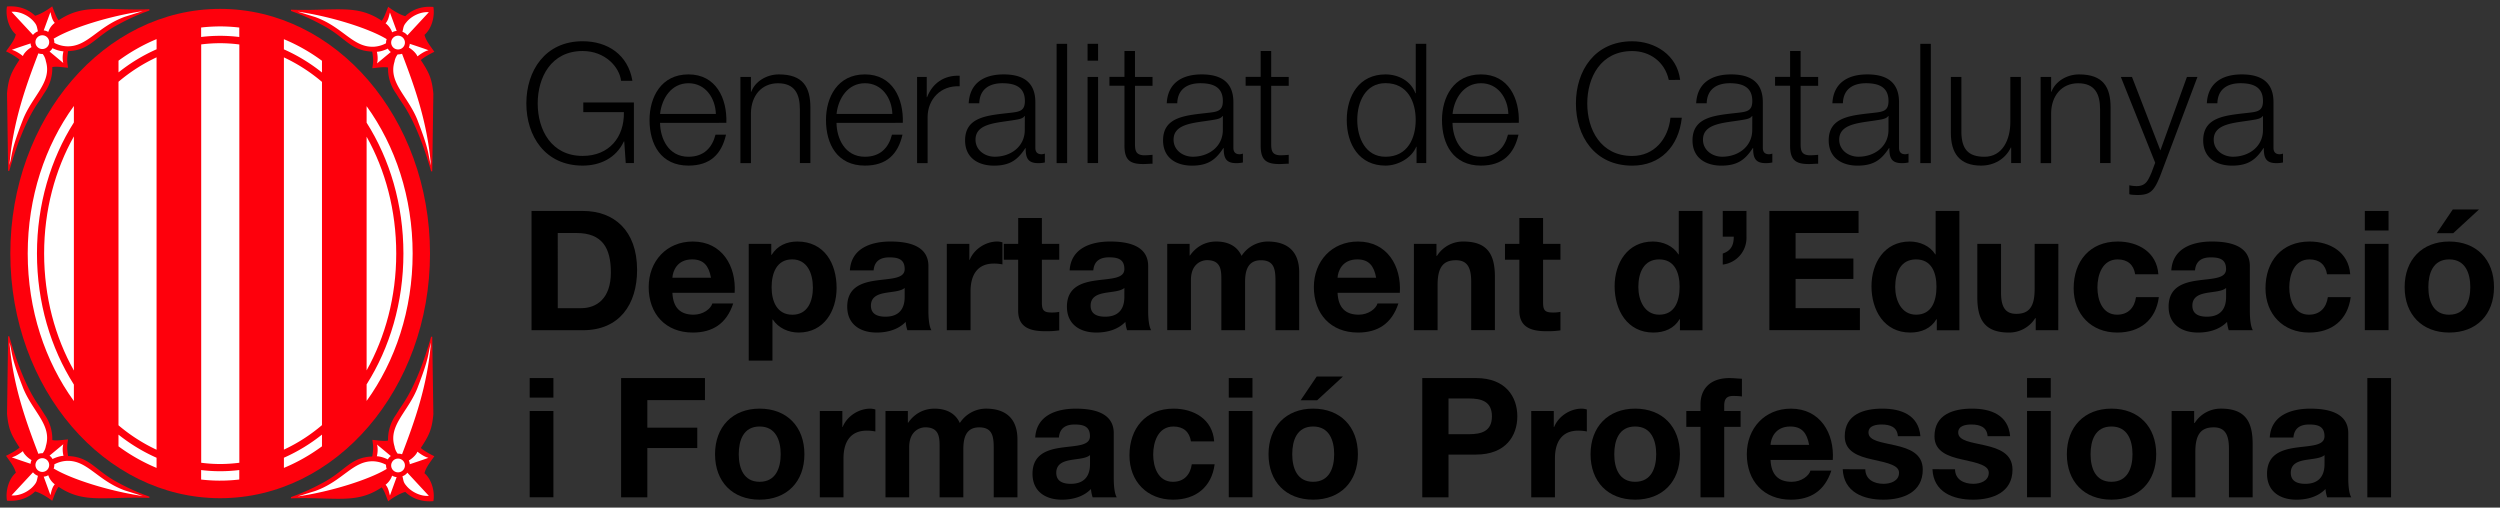 <?xml version="1.0" encoding="UTF-8"?>
<svg xmlns="http://www.w3.org/2000/svg" id="Layer_1" data-name="Layer 1" viewBox="0 0 1970 400">
  <rect x="0" y="0" width="1970" height="400" fill="#333333" stroke="none"/>
  <defs>
    <style>
      .cls-1 {
        fill: #fe000c;
      }

      .cls-2 {
        fill: #fff;
      }
    </style>
  </defs>
  <title>logo-departament-educacio-formacion-pro</title>
  <g>
    <g>
      <path class="cls-1" d="M173.49,7C82.17,7,8.14,93.3,8.14,199.78s74,192.8,165.35,192.8,165.35-86.33,165.35-192.8S264.82,7,173.49,7Z"></path>
      <path class="cls-2" d="M58.22,292c-14.81-26.38-23.45-58.11-23.45-92.26s8.65-65.89,23.45-92.26V292Z"></path>
      <path class="cls-2" d="M93.37,64.44a133.29,133.29,0,0,1,30-19.27V354.4a134.39,134.39,0,0,1-30-19.27V64.44Z"></path>
      <path class="cls-2" d="M158.54,35a118.08,118.08,0,0,1,15-.95,116.85,116.85,0,0,1,15.06,1v329.6a123,123,0,0,1-15.06,1,118.07,118.07,0,0,1-15-1V35Z"></path>
      <path class="cls-2" d="M223.72,45.22a133.37,133.37,0,0,1,30,19.31V335a132.88,132.88,0,0,1-30,19.31V45.22Z"></path>
      <path class="cls-2" d="M288.89,107.72c14.74,26.35,23.34,58,23.34,92.07s-8.6,65.73-23.34,92.07V107.72Z"></path>
      <path class="cls-2" d="M253.71,47.9v9.24a136.71,136.71,0,0,0-30-18.25v-8a142.5,142.5,0,0,1,30,17Z"></path>
      <path class="cls-2" d="M173.49,20.81a130,130,0,0,1,15.06.9v7.44a126.41,126.41,0,0,0-15.06-.93,124.52,124.52,0,0,0-15,.92V21.68a135.48,135.48,0,0,1,15-.87Z"></path>
      <path class="cls-2" d="M123.39,30.83v8a137.07,137.07,0,0,0-30,18.21V47.82a143.63,143.63,0,0,1,30-17Z"></path>
      <path class="cls-2" d="M21.84,199.78c0-44.4,13.7-85,36.38-116.28v13C40,125.24,29.13,161,29.13,199.78S40,274.33,58.22,303.05v13c-22.68-31.28-36.38-71.91-36.38-116.28Z"></path>
      <path class="cls-2" d="M93.37,351.75V342.5a138.36,138.36,0,0,0,30,18.21v8a142.91,142.91,0,0,1-30-17Z"></path>
      <path class="cls-2" d="M173.49,378.75a132,132,0,0,1-15-.87v-7.48a121.22,121.22,0,0,0,15,.92,126.41,126.41,0,0,0,15.06-.92v7.46a130,130,0,0,1-15.06.88Z"></path>
      <path class="cls-2" d="M223.72,368.69v-8a136.69,136.69,0,0,0,30-18.23v9.24a143.31,143.31,0,0,1-30,17Z"></path>
      <path class="cls-2" d="M288.89,302.89c18.18-28.71,29-64.42,29-103.11s-10.79-74.41-29-103.11v-13c22.6,31.25,36.27,71.81,36.27,116.13s-13.66,84.86-36.27,116.13v-13Z"></path>
      <path class="cls-1" d="M334.52,372.82c1.13-4.77,5.1-9.4,7.73-13.31-3.37-1.67-7.72-3.94-10.67-6.51,6.51-9.81,8.83-14.71,9.9-26.52l-.88-61.14h-.87C334.41,283.73,327.28,304,317.07,319c-2.89,4.24-3.47,5.39-5.1,7.89a33.53,33.53,0,0,0-6.19,20.26c-3.66.74-8.09-.23-12.36-.53.55,4.6,1.13,5.51-.1,13.09-17.67.67-21,11.48-40.09,21.35a168.78,168.78,0,0,1-23.94,10.64v1c35.79-1.11,51.59,4.74,71.52-8.68,2.33,3.09,3.54,7.33,5.08,11,2.81-2.22,8.87-6.2,13.49-7.39,5.27,5.19,13.07,8.09,22.12,7.27,1.29-7.3-1.25-17.09-7-22Z"></path>
      <path class="cls-2" d="M337.61,360.75c-2.33.95-14.53,5-14.53,5l-.16.16a7.61,7.61,0,0,0-.69-2.83l-.06-.19c4.26-2.56,6.45-5.93,6.5-6.49,0,0,.43-.5.45-.48s0,0,0,.06c.37.48,5.16,4.07,8.47,4.76Z"></path>
      <path class="cls-2" d="M329.12,305.26c9.44-24.37,7.78-25.17,10.45-35.3-2.73,34.06-12.91,62.17-22.76,88a9.25,9.25,0,0,0-3.44-.47,12.49,12.49,0,0,1-2.49-5.74c-5.1-16.62,10.82-27.31,18.25-46.46Z"></path>
      <path class="cls-2" d="M297.07,350.3l10.85,9,0,.11a6.89,6.89,0,0,0-.92.77,7.78,7.78,0,0,0-1.32,1.71l0,.16c-5.27-2.56-8.71-2.52-8.71-2.52,1.33-5.72.1-9.24.1-9.24Z"></path>
      <path class="cls-2" d="M234.58,391.18l13.89-4.32c21.93-7.88,29.8-24.26,46.33-23.34a23.4,23.4,0,0,1,9.4,2.72h0a9.57,9.57,0,0,0,.53,3.39h-.22c-13.79,8.34-44,17.84-69.93,21.56Z"></path>
      <path class="cls-2" d="M307.29,390.43c-.63-1.69-1-5.74-3.46-8.46a15.06,15.06,0,0,0,5.14-7.12l.08,0a8,8,0,0,0,3.38,1.09h.13l-5.27,14.47Z"></path>
      <path class="cls-2" d="M309.83,370.62a5.42,5.42,0,1,1,7.67,0,5.42,5.42,0,0,1-7.67,0Z"></path>
      <path class="cls-2" d="M320.31,382.9c-2.46-2.83-2.25-3.78-3.18-7.62a8.57,8.57,0,0,0,3.87-2.81l16.93,18.25c-6.29.58-13.73-3.06-17.62-7.81Z"></path>
      <path class="cls-1" d="M334.52,27.48c1.13,4.81,5.1,9.42,7.73,13.34-3.37,1.67-7.72,3.94-10.67,6.49,6.51,9.82,8.83,14.72,9.9,26.54L340.6,135h-.87c-5.32-18.37-12.46-38.66-22.67-53.66-2.89-4.25-3.47-5.37-5.1-7.88a33.44,33.44,0,0,1-6.19-20.25c-3.66-.72-8.09.22-12.36.55.55-4.61,1.13-5.51-.1-13.1-17.67-.66-21-11.48-40.09-21.33A165.48,165.48,0,0,0,229.29,8.64v-1c35.79,1.14,51.59-4.69,71.52,8.7,2.33-3.09,3.54-7.35,5.08-11,2.81,2.24,8.87,6.22,13.49,7.41,5.27-5.21,13.07-8.1,22.12-7.27,1.29,7.28-1.25,17.07-7,22Z"></path>
      <path class="cls-2" d="M337.61,39.59c-2.33-1-14.53-5-14.53-5l-.16-.16a7.69,7.69,0,0,1-.69,2.85l-.06.19c4.26,2.54,6.45,5.93,6.5,6.48,0,0,.43.5.45.5s0,0,0-.06c.37-.5,5.16-4.07,8.47-4.76Z"></path>
      <path class="cls-2" d="M329.12,95.08c9.44,24.37,7.78,25.17,10.45,35.3-2.73-34.08-12.91-62.18-22.76-88a10.3,10.3,0,0,1-3.44.48,12.34,12.34,0,0,0-2.49,5.72c-5.1,16.62,10.82,27.3,18.25,46.46Z"></path>
      <path class="cls-2" d="M297.07,50l10.85-9,0-.08a5.92,5.92,0,0,1-.92-.77,8.22,8.22,0,0,1-1.32-1.7l0-.16c-5.27,2.56-8.71,2.51-8.71,2.51,1.33,5.72.1,9.24.1,9.24Z"></path>
      <path class="cls-2" d="M234.58,9.16l13.89,4.32c21.93,7.86,29.8,24.26,46.33,23.33a22.9,22.9,0,0,0,9.4-2.73h0a9.4,9.4,0,0,1,.53-3.36h-.22c-13.79-8.36-44-17.86-69.93-21.56Z"></path>
      <path class="cls-2" d="M307.29,9.9c-.63,1.72-1,5.74-3.46,8.47A15,15,0,0,1,309,25.47l.08,0a7.7,7.7,0,0,1,3.38-1.08h.13L307.29,9.9Z"></path>
      <path class="cls-2" d="M309.83,29.72a5.42,5.42,0,1,0,7.67,0,5.4,5.4,0,0,0-7.67,0Z"></path>
      <path class="cls-2" d="M320.31,17.44c-2.46,2.83-2.25,3.76-3.18,7.62a8.5,8.5,0,0,1,3.87,2.8L337.93,9.62c-6.29-.58-13.73,3-17.62,7.81Z"></path>
      <path class="cls-1" d="M12.48,372.52c-1.11-4.79-5.09-9.42-7.72-13.34,3.38-1.67,7.72-3.94,10.66-6.49C8.93,342.87,6.6,338,5.54,326.14L6.4,265h.87c5.34,18.37,12.47,38.68,22.67,53.68,2.89,4.24,3.47,5.35,5.11,7.88a33.52,33.52,0,0,1,6.17,20.21c3.67.77,8.09-.19,12.35-.5-.51,4.63-1.09,5.51.1,13.1,17.68.67,21.06,11.46,40.11,21.33a166.38,166.38,0,0,0,23.94,10.63v1c-35.78-1.14-51.59,4.71-71.52-8.7-2.33,3.09-3.54,7.35-5.06,11-2.83-2.22-8.89-6.22-13.49-7.39-5.27,5.18-13.09,8.07-22.14,7.27-1.29-7.3,1.25-17.1,7-22Z"></path>
      <path class="cls-2" d="M9.39,360.41c2.35.95,14.55,5,14.55,5l.14.16a7.63,7.63,0,0,1,.71-2.83l0-.21c-4.26-2.56-6.43-5.95-6.49-6.48,0-.06-.42-.51-.45-.48s0,0,0,0c-.37.5-5.18,4.05-8.49,4.76Z"></path>
      <path class="cls-2" d="M17.9,304.92c-9.45-24.35-7.8-25.16-10.46-35.3,2.73,34.08,12.93,62.18,22.78,88a10,10,0,0,1,3.42-.47,12.6,12.6,0,0,0,2.51-5.72c5.08-16.64-10.84-27.3-18.25-46.48Z"></path>
      <path class="cls-2" d="M49.94,350l-10.85,9,0,.08a6.93,6.93,0,0,1,.92.79,8.71,8.71,0,0,1,1.3,1.69l0,.18c5.27-2.57,8.71-2.54,8.71-2.54-1.34-5.69-.1-9.23-.1-9.23Z"></path>
      <path class="cls-2" d="M112.44,390.86l-13.89-4.34c-21.94-7.88-29.82-24.26-46.35-23.34a23.59,23.59,0,0,0-9.4,2.73h0a9.19,9.19,0,0,1-.53,3.39h.24c13.78,8.33,44,17.84,69.93,21.56Z"></path>
      <path class="cls-2" d="M39.71,390.1c.64-1.7,1-5.72,3.47-8.45a14.89,14.89,0,0,1-5.13-7.14l-.1,0a8,8,0,0,1-3.38,1.08l-.14,0,5.27,14.5Z"></path>
      <path class="cls-2" d="M37.17,370.28a5.41,5.41,0,1,0-7.65,0,5.39,5.39,0,0,0,7.65,0Z"></path>
      <path class="cls-2" d="M26.71,382.58c2.44-2.84,2.25-3.78,3.17-7.64A8.59,8.59,0,0,1,26,372.16L9.07,390.38c6.29.58,13.73-3.05,17.64-7.8Z"></path>
      <path class="cls-1" d="M12.48,27.13C11.37,32,7.38,36.58,4.76,40.5A53,53,0,0,1,15.42,47C8.93,56.81,6.6,61.71,5.54,73.51l.87,61.15h.87C12.61,116.25,19.74,96,29.94,81c2.89-4.26,3.47-5.39,5.11-7.89a33.6,33.6,0,0,0,6.17-20.24c3.67-.74,8.09.19,12.35.53-.51-4.63-1.09-5.53.1-13.1C71.35,39.62,74.72,28.82,93.77,19A166.21,166.21,0,0,1,117.71,8.3v-1C81.93,8.42,66.12,2.58,46.19,16c-2.33-3.09-3.54-7.38-5.06-11-2.83,2.22-8.89,6.2-13.49,7.41C22.37,7.21,14.55,4.32,5.5,5.14c-1.29,7.28,1.25,17.09,7,22Z"></path>
      <path class="cls-2" d="M9.39,39.27c2.35-1,14.55-5,14.55-5l.14-.16a7.64,7.64,0,0,0,.71,2.85l0,.21c-4.26,2.54-6.43,5.93-6.49,6.48,0,0-.42.5-.45.5s0,0,0-.06c-.37-.5-5.18-4.07-8.49-4.76Z"></path>
      <path class="cls-2" d="M17.9,94.74c-9.45,24.39-7.8,25.17-10.46,35.32,2.73-34.08,12.93-62.2,22.78-88a9.83,9.83,0,0,0,3.42.48,12.54,12.54,0,0,1,2.51,5.72c5.08,16.64-10.84,27.3-18.25,46.46Z"></path>
      <path class="cls-2" d="M49.94,49.7,39.08,40.63l0-.06A6.89,6.89,0,0,0,40,39.8a8.33,8.33,0,0,0,1.3-1.7l0-.16C46.59,40.5,50,40.44,50,40.44c-1.34,5.74-.1,9.26-.1,9.26Z"></path>
      <path class="cls-2" d="M112.44,8.8,98.55,13.16C76.6,21,68.73,37.42,52.2,36.47a23.05,23.05,0,0,1-9.4-2.7h0a8.94,8.94,0,0,0-.53-3.38l.24,0C56.29,22,86.48,12.53,112.44,8.8Z"></path>
      <path class="cls-2" d="M39.71,9.57c.64,1.7,1,5.74,3.47,8.47a14.54,14.54,0,0,0-5.13,7.1l-.1,0A7.58,7.58,0,0,0,34.58,24h-.14L39.71,9.57Z"></path>
      <path class="cls-2" d="M37.17,29.38a5.42,5.42,0,1,1-7.65,0,5.43,5.43,0,0,1,7.65,0Z"></path>
      <path class="cls-2" d="M26.71,17.1c2.44,2.84,2.25,3.78,3.17,7.6A9,9,0,0,0,26,27.52L9.07,9.29c6.29-.58,13.73,3.07,17.64,7.81Z"></path>
    </g>
    <g>
      <path d="M499.53,128.52h-6.45l-1.18-17.11h-.27c-6.32,13.42-19,19.09-32.51,19.09-29.62,0-44.36-23.3-44.36-49s14.74-49,44.36-49c19.74,0,35.8,10.66,39.22,31.19h-8.95C488.21,53,477,40.2,459.12,40.2c-24.88,0-35.41,20.8-35.41,41.33s10.53,41.33,35.41,41.33c20.79,0,32.9-14.61,32.51-34.48h-32V80.74h39.88Z"></path>
      <path d="M520.11,96.8c.14,12.1,6.45,26.72,22.38,26.72,12.11,0,18.69-7.11,21.32-17.38h8.29c-3.55,15.4-12.5,24.35-29.61,24.35-21.58,0-30.66-16.59-30.66-35.94,0-17.9,9.08-35.93,30.66-35.93,21.85,0,30.54,19.08,29.88,38.17Zm44-7c-.4-12.51-8.17-24.22-21.59-24.22s-21.06,11.85-22.38,24.22Z"></path>
      <path d="M583.45,60.61h8.29V72.32H592c3-8.16,12.11-13.69,21.71-13.69,19.09,0,24.88,10,24.88,26.19v43.7h-8.29V86.14c0-11.71-3.82-20.53-17.24-20.53-13.17,0-21.06,10-21.32,23.3v39.62h-8.29Z"></path>
      <path d="M659.17,96.8c.14,12.1,6.45,26.72,22.38,26.72,12.11,0,18.69-7.11,21.32-17.38h8.29c-3.56,15.4-12.51,24.35-29.62,24.35-21.58,0-30.66-16.59-30.66-35.94,0-17.9,9.08-35.93,30.66-35.93,21.85,0,30.54,19.08,29.88,38.17Zm44-7c-.39-12.51-8.17-24.22-21.59-24.22s-21.06,11.85-22.38,24.22Z"></path>
      <path d="M722.65,60.61h7.63V76.53h.27c4.21-10.92,13.42-17.38,25.67-16.85V68c-15-.79-25.27,10.27-25.27,24.35v36.19h-8.29Z"></path>
      <path d="M763.34,81.4c.8-15.93,12-22.77,27.51-22.77,12,0,25,3.68,25,21.85v36.07c0,3.16,1.58,5,4.87,5a7.91,7.91,0,0,0,2.63-.52v7a22.82,22.82,0,0,1-5.39.52c-8.42,0-9.74-4.73-9.74-11.85H808c-5.79,8.82-11.71,13.82-24.74,13.82-12.51,0-22.77-6.19-22.77-19.88,0-19.08,18.56-19.74,36.46-21.85,6.84-.79,10.66-1.71,10.66-9.21,0-11.19-8-14-17.76-14-10.27,0-17.9,4.73-18.17,15.8Zm44.23,10h-.27c-1,2-4.73,2.64-7,3-14.09,2.5-31.59,2.37-31.59,15.66,0,8.29,7.37,13.43,15.13,13.43,12.64,0,23.82-8,23.69-21.32Z"></path>
      <path d="M832.61,34.54h8.29v94h-8.29Z"></path>
      <path d="M857,34.54h8.29V47.83H857Zm0,26.07h8.29v67.91H857Z"></path>
      <path d="M894.37,60.61h13.82v7H894.37v45.81c0,5.39.79,8.55,6.71,8.95a63.81,63.81,0,0,0,7.11-.39V129c-2.5,0-4.86.27-7.37.27-11.05,0-14.87-3.68-14.74-15.26V67.58H874.23v-7h11.84V40.2h8.3Z"></path>
      <path d="M919.4,81.4c.79-15.93,12-22.77,27.51-22.77,12,0,25,3.68,25,21.85v36.07c0,3.16,1.58,5,4.87,5a7.91,7.91,0,0,0,2.63-.52v7a22.82,22.82,0,0,1-5.39.52c-8.42,0-9.74-4.73-9.74-11.85H964c-5.79,8.82-11.71,13.82-24.74,13.82-12.51,0-22.77-6.19-22.77-19.88,0-19.08,18.56-19.74,36.46-21.85,6.84-.79,10.66-1.71,10.66-9.21,0-11.19-8-14-17.76-14-10.27,0-17.9,4.73-18.17,15.8Zm44.22,10h-.26c-1.06,2-4.74,2.64-7,3-14.08,2.5-31.59,2.37-31.59,15.66,0,8.29,7.37,13.43,15.14,13.43,12.63,0,23.82-8,23.69-21.32Z"></path>
      <path d="M1001.7,60.61h13.82v7H1001.7v45.81c0,5.39.79,8.55,6.71,8.95a63.81,63.81,0,0,0,7.11-.39V129c-2.5,0-4.87.27-7.37.27-11.05,0-14.87-3.68-14.74-15.26V67.58H981.56v-7H993.4V40.2h8.3Z"></path>
      <path d="M1123.88,128.52h-7.64v-12.9H1116c-3.55,8.82-14.35,14.88-24.22,14.88-20.67,0-30.54-16.72-30.54-35.94s9.87-35.93,30.54-35.93c10.14,0,20,5.13,23.56,14.87h.27v-39h8.29Zm-32.12-5c17.64,0,23.82-14.88,23.82-29s-6.19-29-23.82-29c-15.79,0-22.24,14.87-22.24,29S1076,123.52,1091.76,123.52Z"></path>
      <path d="M1144.58,96.8c.14,12.1,6.45,26.72,22.38,26.72,12.11,0,18.69-7.11,21.32-17.38h8.29c-3.56,15.4-12.51,24.35-29.62,24.35-21.58,0-30.66-16.59-30.66-35.94,0-17.9,9.08-35.93,30.66-35.93,21.85,0,30.54,19.08,29.88,38.17Zm44-7c-.39-12.51-8.17-24.22-21.59-24.22s-21.06,11.85-22.38,24.22Z"></path>
      <path d="M1315,63c-3.16-14.48-15.13-22.77-28.82-22.77-24.88,0-35.41,20.8-35.41,41.33s10.53,41.33,35.41,41.33c17.37,0,28.43-13.42,30.14-30.14h8.95c-2.5,23-17.11,37.78-39.09,37.78-29.62,0-44.36-23.3-44.36-49s14.74-49,44.36-49c17.76,0,35.4,10.66,37.77,30.4Z"></path>
      <path d="M1336.59,81.4c.8-15.93,12-22.77,27.51-22.77,12,0,25,3.68,25,21.85v36.07c0,3.16,1.58,5,4.87,5a7.92,7.92,0,0,0,2.63-.52v7a22.83,22.83,0,0,1-5.39.52c-8.42,0-9.74-4.73-9.74-11.85h-.27c-5.79,8.82-11.71,13.82-24.74,13.82-12.51,0-22.77-6.19-22.77-19.88,0-19.08,18.56-19.74,36.46-21.85,6.84-.79,10.66-1.71,10.66-9.21,0-11.19-8-14-17.76-14-10.27,0-17.9,4.73-18.17,15.8Zm44.22,10h-.27c-1,2-4.73,2.64-7,3-14.09,2.5-31.59,2.37-31.59,15.66,0,8.29,7.37,13.43,15.13,13.43,12.64,0,23.82-8,23.69-21.32Z"></path>
      <path d="M1418.89,60.61h13.82v7h-13.82v45.81c0,5.39.79,8.55,6.71,8.95a63.78,63.78,0,0,0,7.1-.39V129c-2.5,0-4.86.27-7.37.27-11.05,0-14.87-3.68-14.74-15.26V67.58h-11.84v-7h11.84V40.2h8.29Z"></path>
      <path d="M1443.92,81.4c.79-15.93,12-22.77,27.51-22.77,12,0,25,3.68,25,21.85v36.07c0,3.16,1.58,5,4.87,5a7.91,7.91,0,0,0,2.63-.52v7a22.82,22.82,0,0,1-5.39.52c-8.43,0-9.74-4.73-9.74-11.85h-.27c-5.79,8.82-11.71,13.82-24.74,13.82-12.51,0-22.77-6.19-22.77-19.88,0-19.08,18.56-19.74,36.46-21.85,6.84-.79,10.66-1.71,10.66-9.21,0-11.19-8-14-17.76-14-10.27,0-17.9,4.73-18.17,15.8Zm44.22,10h-.26c-1.06,2-4.74,2.64-7,3-14.08,2.5-31.59,2.37-31.59,15.66,0,8.29,7.37,13.43,15.14,13.43,12.63,0,23.82-8,23.69-21.32Z"></path>
      <path d="M1513.19,34.54h8.29v94h-8.29Z"></path>
      <path d="M1592.43,128.52h-7.63V116.28h-.27c-4.35,9.08-13.29,14.22-23.43,14.22-17.11,0-23.82-10-23.82-25.8V60.61h8.29v44.23c.39,12.23,5,18.69,18.17,18.69,14.21,0,20.4-13.43,20.4-27.25V60.61h8.29Z"></path>
      <path d="M1608,60.61h8.29V72.32h.26c3-8.16,12.11-13.69,21.72-13.69,19.09,0,24.88,10,24.88,26.19v43.7h-8.29V86.14c0-11.71-3.82-20.53-17.25-20.53-13.16,0-21.06,10-21.32,23.3v39.62H1608Z"></path>
      <path d="M1671.22,60.61H1680l22.38,57.91,20.92-57.91h8.29l-29.48,78.31c-4.74,11.45-7.5,14.74-17.9,14.74-3.3-.14-5-.14-6.32-.66v-7a28.9,28.9,0,0,0,5.66.66c7.37,0,9.08-4.35,11.85-10.67l2.89-7.76Z"></path>
      <path d="M1739,81.4c.79-15.93,12-22.77,27.51-22.77,12,0,25,3.68,25,21.85v36.07c0,3.16,1.58,5,4.87,5a7.91,7.91,0,0,0,2.63-.52v7a22.82,22.82,0,0,1-5.39.52c-8.42,0-9.74-4.73-9.74-11.85h-.26c-5.79,8.82-11.71,13.82-24.74,13.82-12.51,0-22.77-6.19-22.77-19.88,0-19.08,18.56-19.74,36.46-21.85,6.84-.79,10.66-1.71,10.66-9.21,0-11.19-8-14-17.77-14-10.27,0-17.9,4.73-18.17,15.8Zm44.23,10H1783c-1.06,2-4.74,2.64-7,3-14.08,2.5-31.59,2.37-31.59,15.66,0,8.29,7.37,13.43,15.13,13.43,12.64,0,23.82-8,23.69-21.32Z"></path>
      <path d="M418.85,166.23h40.53c24.35,0,42.65,15.27,42.65,46.47,0,27.24-14,47.51-42.65,47.51H418.85Zm20.67,76.61h18.42c12,0,23.43-7.38,23.43-28.17,0-19-6.58-31.06-27.11-31.06H439.51Z"></path>
      <path d="M529.85,230.73c.53,11.85,6.32,17.24,16.72,17.24,7.5,0,13.55-4.61,14.74-8.82h16.45c-5.26,16.06-16.45,22.9-31.85,22.9-21.45,0-34.75-14.74-34.75-35.8,0-20.4,14.08-35.93,34.75-35.93,23.17,0,34.35,19.48,33,40.41Zm30.41-11.85c-1.71-9.48-5.79-14.48-14.88-14.48-11.84,0-15.26,9.21-15.53,14.48Z"></path>
      <path d="M590,192.16h17.77v8.69h.27c4.47-7.24,11.84-10.53,20.26-10.53,21.32,0,30.94,17.24,30.94,36.59,0,18.17-10,35.14-29.89,35.14-8.16,0-15.92-3.55-20.4-10.26h-.26v32.38H590Zm50.54,34.23c0-10.79-4.34-22-16.32-22-12.24,0-16.19,10.92-16.19,22S612.29,248,624.39,248,640.58,237.44,640.58,226.39Z"></path>
      <path d="M669.71,213.09c1.05-17.51,16.72-22.77,32-22.77,13.56,0,29.88,3,29.88,19.35v35.41c0,6.19.66,12.37,2.37,15.13H715a28,28,0,0,1-1.32-6.58c-5.92,6.19-14.61,8.42-22.9,8.42-12.9,0-23.16-6.45-23.16-20.4,0-15.4,11.58-19.08,23.16-20.67s22.11-1.31,22.11-8.95c0-8-5.53-9.21-12.11-9.21-7.11,0-11.71,2.89-12.37,10.26Zm43.17,13.82c-3.16,2.76-9.74,2.89-15.53,3.95s-11.06,3.16-11.06,10,5.4,8.69,11.45,8.69c14.61,0,15.13-11.58,15.13-15.67Z"></path>
      <path d="M746.08,192.16h17.77V204.8h.27c3.42-8.55,12.64-14.48,21.72-14.48a14,14,0,0,1,4.08.66v17.37a34.24,34.24,0,0,0-6.71-.66c-13.69,0-18.42,9.88-18.42,21.85v30.66h-18.7Z"></path>
      <path d="M821,192.16h13.69v12.51H821v33.7c0,6.32,1.58,7.89,7.89,7.89a28.87,28.87,0,0,0,5.79-.52v14.6a71,71,0,0,1-10.92.66c-11.45,0-21.45-2.63-21.45-16.19V204.67H791V192.16h11.33v-20.4H821Z"></path>
      <path d="M842.88,213.09c1.05-17.51,16.72-22.77,32-22.77,13.56,0,29.88,3,29.88,19.35v35.41c0,6.19.66,12.37,2.37,15.13h-19a27.92,27.92,0,0,1-1.32-6.58c-5.92,6.19-14.6,8.42-22.9,8.42-12.9,0-23.17-6.45-23.17-20.4,0-15.4,11.58-19.08,23.17-20.67S886,219.68,886,212c0-8-5.53-9.21-12.11-9.21-7.1,0-11.71,2.89-12.37,10.26ZM886,226.91c-3.16,2.76-9.74,2.89-15.53,3.95s-11.06,3.16-11.06,10,5.4,8.69,11.45,8.69c14.61,0,15.13-11.58,15.13-15.67Z"></path>
      <path d="M919.78,192.16h17.64v9.21h.27c4.87-7,12-11.05,20.79-11.05,8.55,0,16.19,3.16,19.88,11.32a24.7,24.7,0,0,1,20.53-11.32c14.48,0,24.88,6.71,24.88,24.35v45.54h-18.69V221.65c0-9.08-.8-16.58-11.45-16.58s-12.51,8.69-12.51,17.24v37.91H962.42V222c0-7.89.53-17-11.32-17-3.69,0-12.64,2.37-12.64,15.66v39.49H919.78Z"></path>
      <path d="M1054,230.73c.53,11.85,6.32,17.24,16.72,17.24,7.5,0,13.55-4.61,14.74-8.82h16.46c-5.27,16.06-16.46,22.9-31.85,22.9-21.45,0-34.75-14.74-34.75-35.8,0-20.4,14.08-35.93,34.75-35.93,23.16,0,34.35,19.48,33,40.41Zm30.41-11.85c-1.71-9.48-5.8-14.48-14.88-14.48-11.84,0-15.26,9.21-15.53,14.48Z"></path>
      <path d="M1114.16,192.16h17.77v9.48h.39a24.27,24.27,0,0,1,20.79-11.32c19.88,0,24.88,11.19,24.88,28v41.85H1159.3V221.78c0-11.19-3.29-16.72-12-16.72-10.14,0-14.48,5.66-14.48,19.48v35.67h-18.7Z"></path>
      <path d="M1215.95,192.16h13.69v12.51h-13.69v33.7c0,6.32,1.58,7.89,7.89,7.89a28.87,28.87,0,0,0,5.79-.52v14.6a71,71,0,0,1-10.92.66c-11.45,0-21.46-2.63-21.46-16.19V204.67h-11.32V192.16h11.32v-20.4h18.7Z"></path>
      <path d="M1323.79,251.52h-.27c-4.34,7.37-12,10.53-20.67,10.53-20.54,0-30.53-17.64-30.53-36.46,0-18.29,10.14-35.27,30.14-35.27,8,0,15.92,3.42,20.14,10.14h.27V166.23h18.69v94h-17.76Zm-16.32-47.12c-12.24,0-16.45,10.53-16.45,21.72,0,10.66,4.87,21.85,16.45,21.85,12.37,0,16.06-10.8,16.06-22S1319.58,204.41,1307.47,204.41Z"></path>
      <path d="M1357.52,166.23h18.69v20.14a21.16,21.16,0,0,1-18.69,22.11V199.8c6.71-2.24,8.68-6.85,8.68-13.29h-8.68Z"></path>
      <path d="M1394.27,166.23h70.28v17.38h-49.62v20.13h45.54V219.8h-45.54v23h50.67v17.37h-71.34Z"></path>
      <path d="M1526.2,251.52h-.27c-4.34,7.37-12,10.53-20.67,10.53-20.54,0-30.53-17.64-30.53-36.46,0-18.29,10.14-35.27,30.14-35.27,8,0,15.92,3.42,20.14,10.14h.27V166.23H1544v94H1526.2Zm-16.32-47.12c-12.24,0-16.45,10.53-16.45,21.72,0,10.66,4.87,21.85,16.45,21.85,12.37,0,16.06-10.8,16.06-22S1522,204.41,1509.88,204.41Z"></path>
      <path d="M1621.92,260.21h-17.76v-9.48h-.4A24.25,24.25,0,0,1,1583,262.05c-19.88,0-24.88-11.19-24.88-28V192.16h18.7V230.6c0,11.18,3.29,16.71,12,16.71,10.13,0,14.48-5.66,14.48-19.48V192.16h18.69Z"></path>
      <path d="M1682.51,216.12c-1.18-7.63-6.05-11.71-13.82-11.71-12,0-15.92,12.1-15.92,22.11,0,9.74,3.81,21.45,15.53,21.45,8.68,0,13.69-5.53,14.87-13.82h18c-2.37,18-14.88,27.9-32.78,27.9-20.53,0-34.35-14.48-34.35-34.88,0-21.2,12.63-36.85,34.75-36.85,16.06,0,30.8,8.42,32,25.79Z"></path>
      <path d="M1711,213.09c1.05-17.51,16.72-22.77,32-22.77,13.56,0,29.88,3,29.88,19.35v35.41c0,6.19.66,12.37,2.37,15.13h-19a28,28,0,0,1-1.32-6.58c-5.92,6.19-14.6,8.42-22.9,8.42-12.9,0-23.16-6.45-23.16-20.4,0-15.4,11.58-19.08,23.16-20.67s22.11-1.31,22.11-8.95c0-8-5.53-9.21-12.11-9.21-7.1,0-11.71,2.89-12.37,10.26Zm43.17,13.82c-3.16,2.76-9.74,2.89-15.53,3.95s-11.06,3.16-11.06,10,5.4,8.69,11.45,8.69c14.61,0,15.13-11.58,15.13-15.67Z"></path>
      <path d="M1833.69,216.12c-1.18-7.63-6.05-11.71-13.82-11.71-12,0-15.92,12.1-15.92,22.11,0,9.74,3.81,21.45,15.53,21.45,8.68,0,13.69-5.53,14.87-13.82h18c-2.37,18-14.88,27.9-32.78,27.9-20.53,0-34.36-14.48-34.36-34.88,0-21.2,12.64-36.85,34.75-36.85,16.06,0,30.8,8.42,32,25.79Z"></path>
      <path d="M1882.17,181.63h-18.69v-15.4h18.69Zm-18.69,10.53h18.69v68h-18.69Z"></path>
      <path d="M1930,190.32c21.45,0,35.28,14.21,35.28,35.93s-13.82,35.8-35.28,35.8-35.14-14.21-35.14-35.8S1908.64,190.32,1930,190.32Zm0,57.65c12.77,0,16.59-10.92,16.59-21.72s-3.82-21.85-16.59-21.85-16.45,10.92-16.45,21.85S1917.32,248,1930,248Zm3.16-64.23h-13l12.63-18.69h20.67Z"></path>
      <path d="M436.09,313.33H417.4v-15.4h18.69ZM417.4,323.86h18.69v68H417.4Z"></path>
      <path d="M489.43,297.92h66.07V315.3H510.1V337h39.35v16.05H510.1V391.9H489.43Z"></path>
      <path d="M598.59,322c21.46,0,35.28,14.21,35.28,35.93s-13.82,35.8-35.28,35.8-35.14-14.21-35.14-35.8S577.27,322,598.59,322Zm0,57.65c12.77,0,16.59-10.92,16.59-21.72s-3.82-21.85-16.59-21.85S582.14,347,582.14,357.94,586,379.66,598.59,379.66Z"></path>
      <path d="M646,323.86h17.77v12.64H664c3.42-8.55,12.64-14.48,21.72-14.48a14,14,0,0,1,4.08.66V340a34.24,34.24,0,0,0-6.71-.66c-13.69,0-18.42,9.88-18.42,21.85V391.9H646Z"></path>
      <path d="M697.77,323.86H715.4v9.21h.27c4.87-7,12-11.05,20.79-11.05,8.55,0,16.19,3.16,19.88,11.32A24.7,24.7,0,0,1,776.87,322c14.48,0,24.88,6.71,24.88,24.35V391.9H783.06V353.34c0-9.08-.79-16.58-11.45-16.58s-12.5,8.69-12.5,17.24V391.9h-18.7V353.73c0-7.89.53-17-11.32-17-3.68,0-12.64,2.37-12.64,15.66V391.9H697.77Z"></path>
      <path d="M815.76,344.79c1.05-17.51,16.72-22.77,32-22.77,13.56,0,29.88,3,29.88,19.35v35.41c0,6.19.66,12.37,2.37,15.13H861a28,28,0,0,1-1.32-6.58c-5.92,6.19-14.6,8.42-22.9,8.42-12.9,0-23.16-6.45-23.16-20.4,0-15.4,11.58-19.08,23.16-20.67s22.11-1.31,22.11-8.95c0-8-5.53-9.21-12.11-9.21-7.11,0-11.72,2.89-12.38,10.26Zm43.17,13.82c-3.16,2.76-9.74,2.89-15.53,3.95s-11.06,3.16-11.06,10,5.4,8.69,11.45,8.69c14.6,0,15.14-11.58,15.14-15.67Z"></path>
      <path d="M938.47,347.81c-1.18-7.63-6.05-11.71-13.82-11.71-12,0-15.93,12.1-15.93,22.11,0,9.74,3.82,21.45,15.54,21.45,8.69,0,13.69-5.53,14.87-13.82h18c-2.36,18-14.87,27.9-32.77,27.9-20.53,0-34.35-14.48-34.35-34.88,0-21.2,12.64-36.85,34.75-36.85,16.06,0,30.8,8.42,32,25.79Z"></path>
      <path d="M986.95,313.33H968.26v-15.4h18.69Zm-18.69,10.53h18.69v68H968.26Z"></path>
      <path d="M1034.74,322c21.46,0,35.28,14.21,35.28,35.93s-13.82,35.8-35.28,35.8-35.14-14.21-35.14-35.8S1013.42,322,1034.74,322Zm0,57.65c12.77,0,16.59-10.92,16.59-21.72s-3.82-21.85-16.59-21.85-16.45,10.92-16.45,21.85S1022.11,379.66,1034.74,379.66Zm3.16-64.23h-13l12.64-18.69h20.67Z"></path>
      <path d="M1120.75,297.92h42.39c23.42,0,32.51,14.88,32.51,30.14s-9.08,30.14-32.51,30.14h-21.72v33.7h-20.67Zm20.67,44.23h16.06c9.61,0,18.16-2.11,18.16-14.08S1167.08,314,1157.48,314h-16.06Z"></path>
      <path d="M1206.61,323.86h17.77v12.64h.27c3.42-8.55,12.63-14.48,21.71-14.48a14,14,0,0,1,4.08.66V340a34.25,34.25,0,0,0-6.71-.66c-13.69,0-18.43,9.88-18.43,21.85V391.9h-18.69Z"></path>
      <path d="M1288.5,322c21.45,0,35.28,14.21,35.28,35.93s-13.82,35.8-35.28,35.8-35.14-14.21-35.14-35.8S1267.19,322,1288.5,322Zm0,57.65c12.77,0,16.59-10.92,16.59-21.72s-3.82-21.85-16.59-21.85-16.45,10.92-16.45,21.85S1275.87,379.66,1288.5,379.66Z"></path>
      <path d="M1340,336.36h-11.19V323.86H1340v-5.26c0-12,7.5-20.67,22.77-20.67,3.29,0,6.71.4,9.87.53V312.4a59.42,59.42,0,0,0-6.85-.39c-5,0-7.11,2.11-7.11,7.77v4.07h12.9v12.51h-12.9V391.9H1340Z"></path>
      <path d="M1395.18,362.42c.53,11.85,6.32,17.24,16.72,17.24,7.5,0,13.55-4.61,14.74-8.82h16.45c-5.26,16.06-16.45,22.9-31.85,22.9-21.45,0-34.75-14.74-34.75-35.8,0-20.4,14.08-35.93,34.75-35.93,23.17,0,34.35,19.48,33,40.41Zm30.41-11.85c-1.71-9.48-5.79-14.48-14.88-14.48-11.84,0-15.26,9.21-15.53,14.48Z"></path>
      <path d="M1469.85,369.79c.14,8.16,7,11.45,14.35,11.45,5.4,0,12.24-2.11,12.24-8.69,0-5.66-7.76-7.63-21.19-10.53-10.79-2.37-21.59-6.19-21.59-18.17,0-17.37,15-21.85,29.62-21.85,14.87,0,28.56,5,30,21.72h-17.76c-.53-7.24-6.06-9.21-12.77-9.21-4.21,0-10.39.79-10.39,6.32,0,6.71,10.53,7.63,21.19,10.13,10.92,2.51,21.59,6.45,21.59,19.09,0,17.9-15.54,23.69-31.07,23.69-15.79,0-31.2-5.92-32-24Z"></path>
      <path d="M1540.56,369.79c.14,8.16,7,11.45,14.35,11.45,5.4,0,12.24-2.11,12.24-8.69,0-5.66-7.76-7.63-21.19-10.53-10.79-2.37-21.59-6.19-21.59-18.17,0-17.37,15-21.85,29.62-21.85,14.87,0,28.56,5,30,21.72h-17.76c-.53-7.24-6.06-9.21-12.77-9.21-4.21,0-10.39.79-10.39,6.32,0,6.71,10.53,7.63,21.19,10.13,10.92,2.51,21.59,6.45,21.59,19.09,0,17.9-15.54,23.69-31.07,23.69-15.79,0-31.2-5.92-32-24Z"></path>
      <path d="M1616,313.33h-18.69v-15.4H1616Zm-18.69,10.53H1616v68h-18.69Z"></path>
      <path d="M1663.82,322c21.46,0,35.28,14.21,35.28,35.93s-13.82,35.8-35.28,35.8-35.14-14.21-35.14-35.8S1642.5,322,1663.82,322Zm0,57.65c12.77,0,16.59-10.92,16.59-21.72s-3.82-21.85-16.59-21.85-16.45,10.92-16.45,21.85S1651.18,379.66,1663.82,379.66Z"></path>
      <path d="M1711.25,323.86H1729v9.48h.4A24.26,24.26,0,0,1,1750.21,322c19.88,0,24.88,11.19,24.88,28V391.9H1756.4V353.47c0-11.19-3.3-16.72-12-16.72-10.14,0-14.48,5.66-14.48,19.48V391.9h-18.69Z"></path>
      <path d="M1788.56,344.79c1.05-17.51,16.72-22.77,32-22.77,13.56,0,29.88,3,29.88,19.35v35.41c0,6.19.66,12.37,2.37,15.13h-19a28,28,0,0,1-1.32-6.58c-5.92,6.19-14.6,8.42-22.9,8.42-12.9,0-23.16-6.45-23.16-20.4,0-15.4,11.58-19.08,23.16-20.67s22.11-1.31,22.11-8.95c0-8-5.53-9.21-12.11-9.21-7.11,0-11.72,2.89-12.38,10.26Zm43.17,13.82c-3.16,2.76-9.74,2.89-15.53,3.95s-11.06,3.16-11.06,10,5.4,8.69,11.45,8.69c14.6,0,15.13-11.58,15.13-15.67Z"></path>
      <path d="M1865.46,297.92h18.69v94h-18.69Z"></path>
    </g>
  </g>
</svg>
